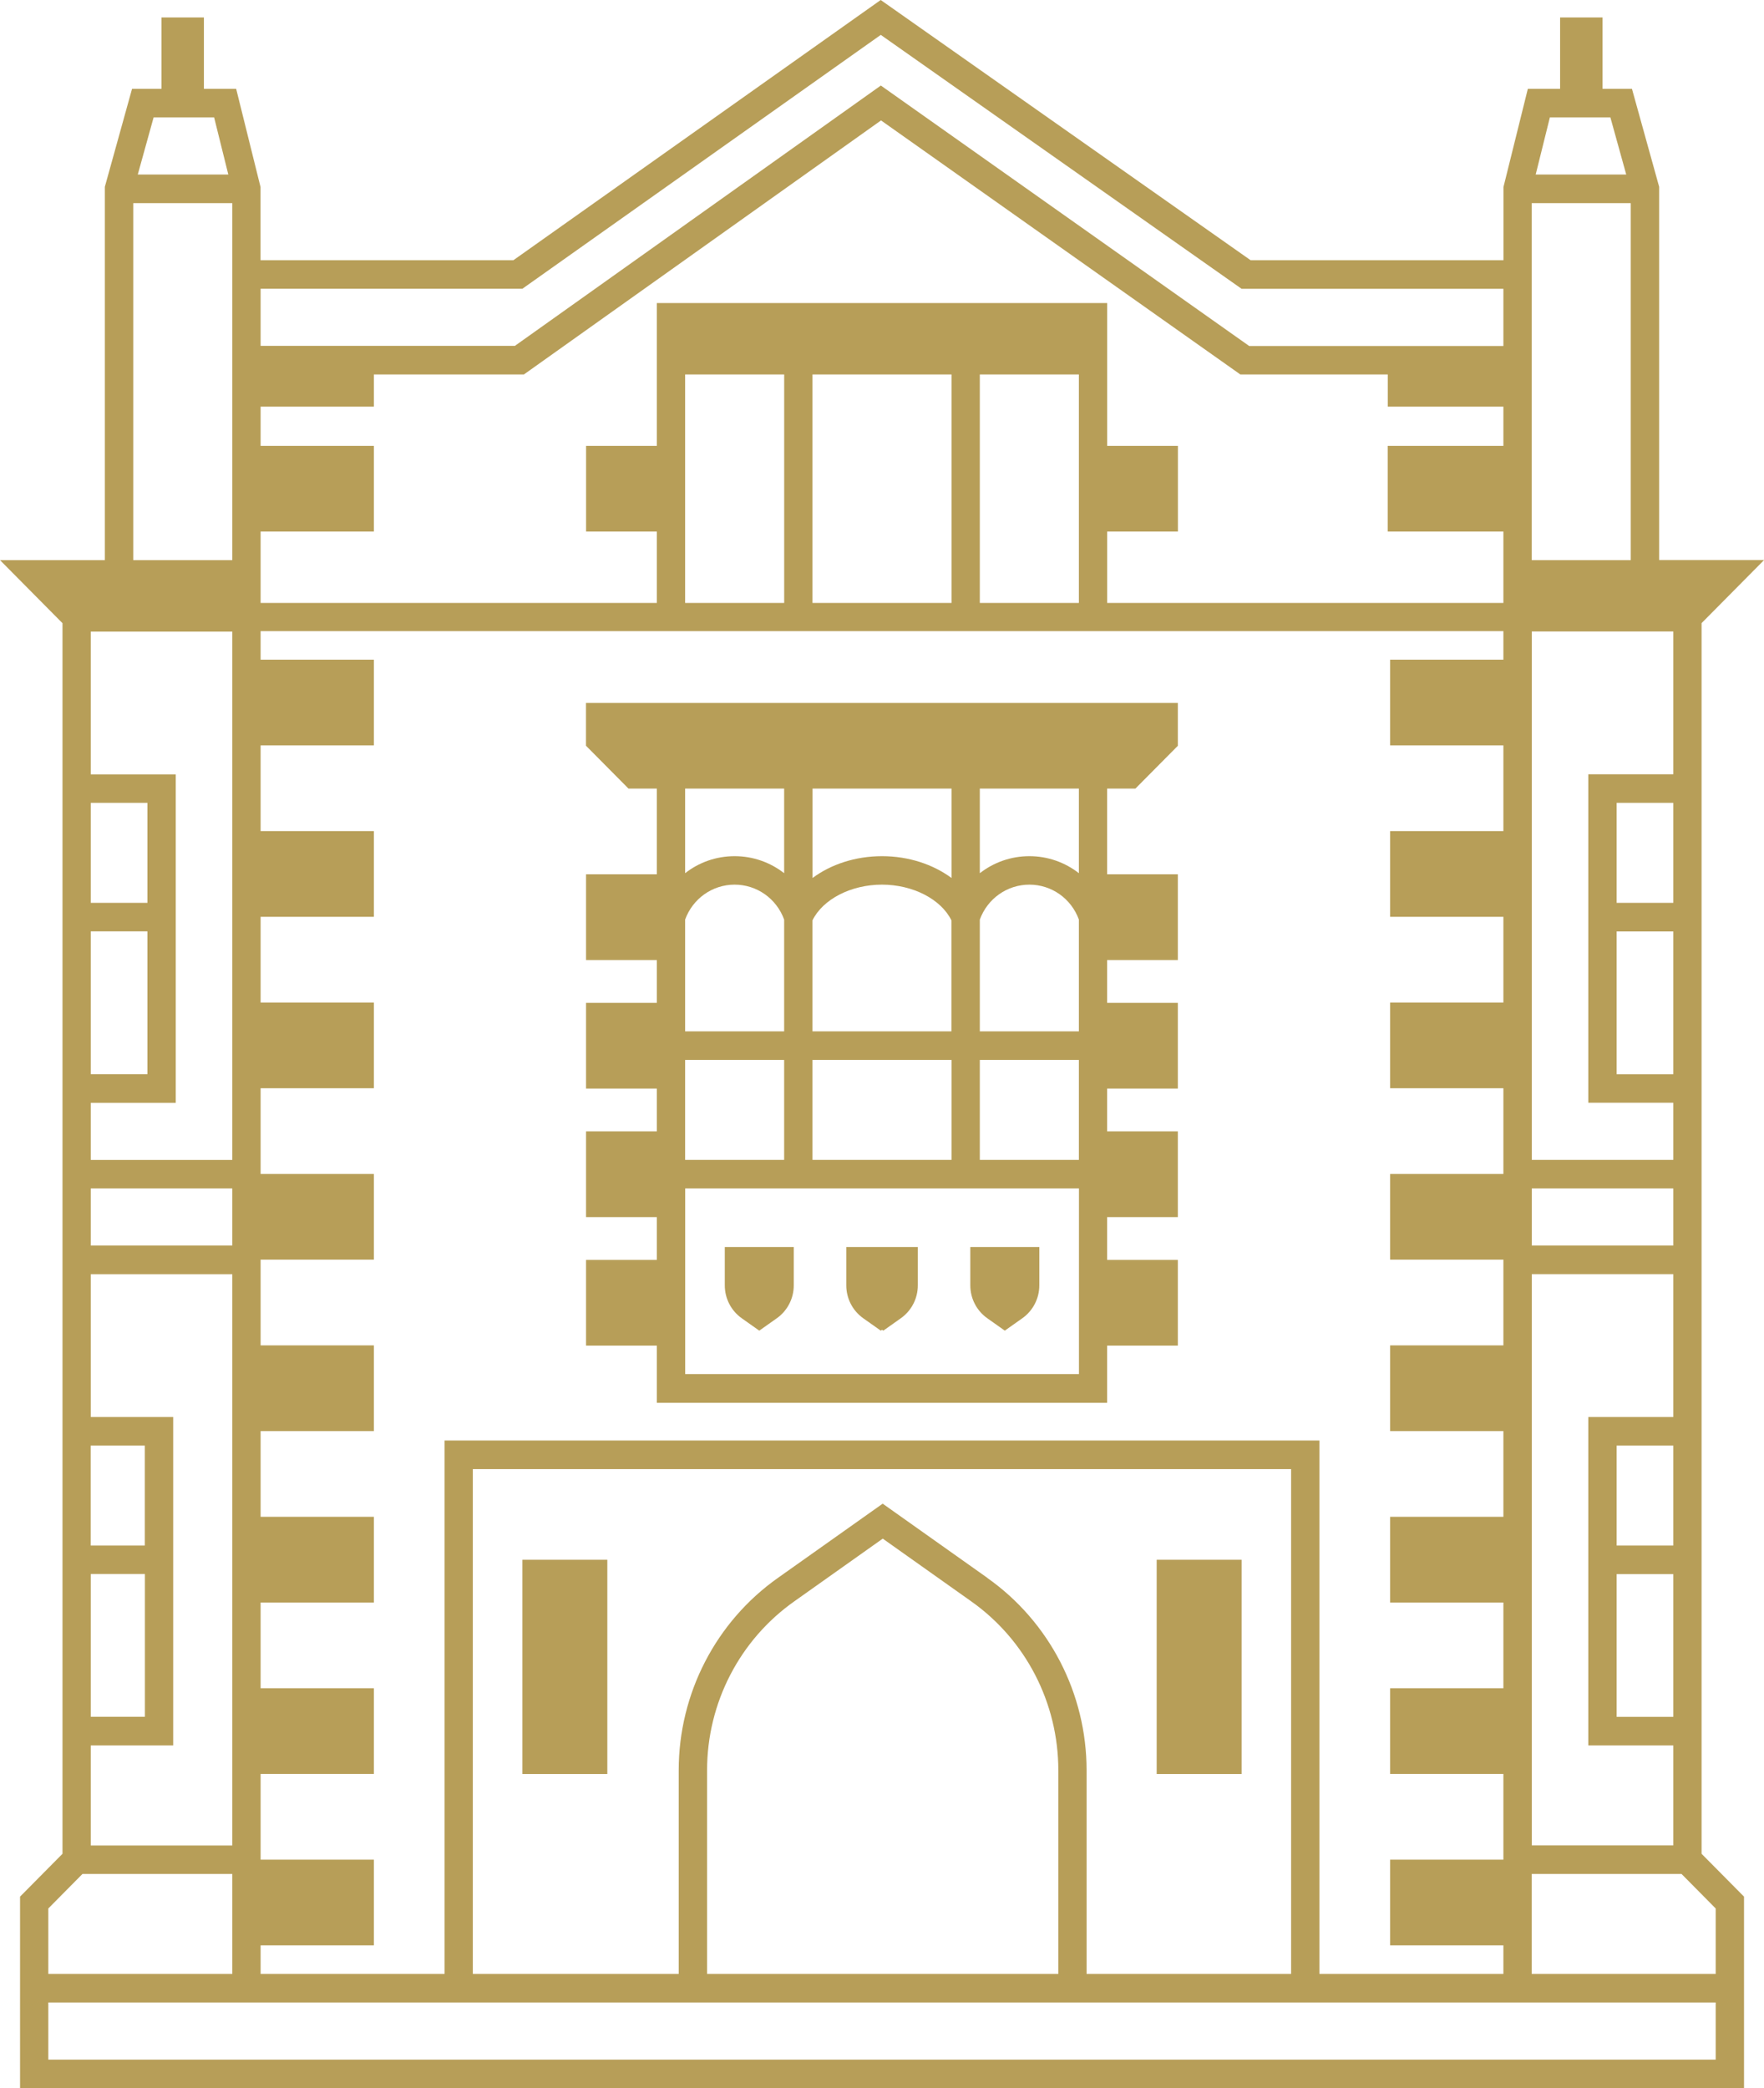 <svg width="49" height="58" viewBox="0 0 49 58" fill="none" xmlns="http://www.w3.org/2000/svg">
<g clip-path="url(#clip0_842_2529)">
<path d="M47.266 17.308L49.002 15.556H46.088V5.19L45.332 2.467H44.515V0.485H43.336V2.467H42.44L41.763 5.195V7.227H34.738L24.464 0L14.262 7.227H7.237V5.195L6.56 2.467H5.664V0.485H4.485V2.467H3.668L2.912 5.19V15.558H0L1.736 17.31V51.491L0.557 52.681V58.002H48.445V52.681L47.266 51.491V17.308ZM46.48 47.688H44.907V43.722H46.48V47.688ZM46.48 42.929H44.907V40.152H46.48V42.929ZM46.48 39.359H44.12V48.481H46.48V51.258H42.55V35.391H46.48V39.356V39.359ZM36.65 54.828V40.012H12.35V54.828H7.239V54.034H10.385V51.654H7.239V49.273H10.385V46.892H7.239V44.511H10.385V42.131H7.239V39.75H10.385V37.369H7.239V34.989H10.385V32.608H7.239V30.227H10.385V27.846H7.239V25.466H10.385V23.085H7.239V20.704H10.385V18.323H7.239V17.53H41.761V18.323H38.615V20.704H41.761V23.085H38.615V25.466H41.761V27.846H38.615V30.227H41.761V32.608H38.615V34.989H41.761V37.369H38.615V39.75H41.761V42.131H38.615V44.511H41.761V46.892H38.615V49.273H41.761V51.654H38.615V54.034H41.761V54.828H36.65ZM29.398 54.828H19.641V49.171C19.641 47.299 20.549 45.545 22.071 44.474L24.521 42.737L26.971 44.474C28.491 45.545 29.398 47.299 29.398 49.171V54.828ZM27.42 43.822L24.519 41.766L21.617 43.822C19.886 45.041 18.853 47.041 18.853 49.171V54.828H13.134V40.806H35.864V54.828H30.183V49.171C30.183 47.041 29.149 45.043 27.42 43.825V43.822ZM3.701 5.642H6.452V15.558H3.701V5.642ZM42.548 5.642H45.299V15.558H42.548V5.642ZM41.761 11.295V12.384H38.547V14.764H41.761V16.747H30.755V14.764H32.72V12.384H30.755V8.418H18.245V10.401V12.384H16.28V14.764H18.245V16.747H7.239V14.764H10.385V12.384H7.239V11.295H10.385V10.401H14.553L24.473 3.345L34.454 10.401H38.549V11.295H41.763H41.761ZM19.031 10.401H21.783V16.747H19.031V10.401ZM22.569 10.401H26.431V16.747H22.569V10.401ZM27.217 10.401H29.969V16.747H27.217V10.401ZM2.522 43.72H4.025V47.686H2.522V43.72ZM4.023 42.929H2.52V40.152H4.023V42.929ZM2.522 22.3H4.095V25.077H2.522V22.3ZM2.522 25.87H4.095V29.836H2.522V25.87ZM2.522 33.01H6.452V34.597H2.522V33.01ZM6.452 17.541V32.219H2.522V30.632H4.882V21.509H2.522V17.543H6.452V17.541ZM2.522 48.481H4.811V39.359H2.522V35.393H6.452V51.26H2.522V48.484V48.481ZM46.48 34.597H42.55V33.01H46.48V34.597ZM46.48 29.838H44.907V25.872H46.48V29.838ZM46.48 25.077H44.907V22.3H46.48V25.077ZM46.48 21.507H44.12V30.629H46.48V32.217H42.55V17.539H46.48V21.504V21.507ZM44.733 3.261L45.173 4.848H42.658L43.052 3.261H44.733ZM14.511 8.02L24.466 0.969L34.489 8.022H41.761V9.61H34.699L24.468 2.376L14.302 9.607H7.239V8.02H14.513H14.511ZM5.948 3.261L6.342 4.848H3.827L4.267 3.261H5.948ZM2.291 52.051H6.452V54.828H1.342V53.01L2.291 52.051ZM24.536 57.209H1.342V55.621H47.658V57.209H24.536ZM47.658 53.01V54.828H42.548V52.051H46.709L47.658 53.01Z" fill="#B79E58"/>
<path d="M34.489 43.324H32.13V49.275H34.489V43.324Z" fill="#B79E58"/>
<path d="M26.953 35.702C26.953 36.067 27.129 36.407 27.425 36.616L27.911 36.96L28.398 36.616C28.693 36.407 28.87 36.067 28.87 35.702V34.637H26.953V35.702Z" fill="#B79E58"/>
<path d="M16.279 20.715L17.458 21.904H18.245V24.285H16.279V26.666H18.245V27.855H16.279V30.236H18.245V31.425H16.279V33.806H18.245V34.995H16.279V37.376H18.245V38.963H30.753V37.376H32.718V34.995H30.753V33.806H32.718V31.425H30.753V30.236H32.718V27.855H30.753V26.666H32.718V24.285H30.753V21.904H31.539L32.718 20.715V19.526H16.277V20.715H16.279ZM29.969 32.217H27.217V29.44H29.969V32.217ZM19.031 29.44H21.782V32.217H19.031V29.44ZM22.569 29.44H26.431V32.217H22.569V29.44ZM29.969 28.647H27.217V25.543C27.429 24.961 27.975 24.572 28.594 24.572C29.213 24.572 29.759 24.961 29.969 25.543V28.647ZM26.431 28.647H22.569V25.563C22.858 24.977 23.637 24.572 24.499 24.572C25.36 24.572 26.14 24.977 26.428 25.563V28.647H26.431ZM21.782 28.647H19.031V25.543C19.242 24.961 19.787 24.572 20.406 24.572C21.025 24.572 21.571 24.961 21.782 25.543V28.647ZM24.536 38.167H19.033V33.01H29.971V38.167H24.538H24.536ZM29.969 21.904V24.254C29.585 23.954 29.105 23.781 28.594 23.781C28.081 23.781 27.603 23.954 27.217 24.254V21.904H29.969ZM24.466 21.904H26.431V24.387C25.917 24.007 25.235 23.781 24.501 23.781C23.765 23.781 23.082 24.007 22.571 24.387V21.904H24.466ZM21.782 21.904V24.254C21.397 23.954 20.919 23.781 20.406 23.781C19.892 23.781 19.414 23.954 19.031 24.254V21.904H21.782Z" fill="#B79E58"/>
<path d="M16.87 43.324H14.511V49.275H16.87V43.324Z" fill="#B79E58"/>
<path d="M20.133 35.702C20.133 36.067 20.309 36.407 20.604 36.616L21.091 36.96L21.578 36.616C21.873 36.407 22.049 36.067 22.049 35.702V34.637H20.133V35.702Z" fill="#B79E58"/>
<path d="M23.578 34.637H23.508V35.702C23.508 36.067 23.684 36.407 23.979 36.616L24.466 36.96L24.501 36.936L24.537 36.96L25.023 36.616C25.319 36.407 25.495 36.067 25.495 35.702V34.637H23.578Z" fill="#B79E58"/>
</g>
<defs>
<clipPath id="clip0_842_2529">
<rect width="49" height="58" fill="white"/>
</clipPath>
</defs>
</svg>
